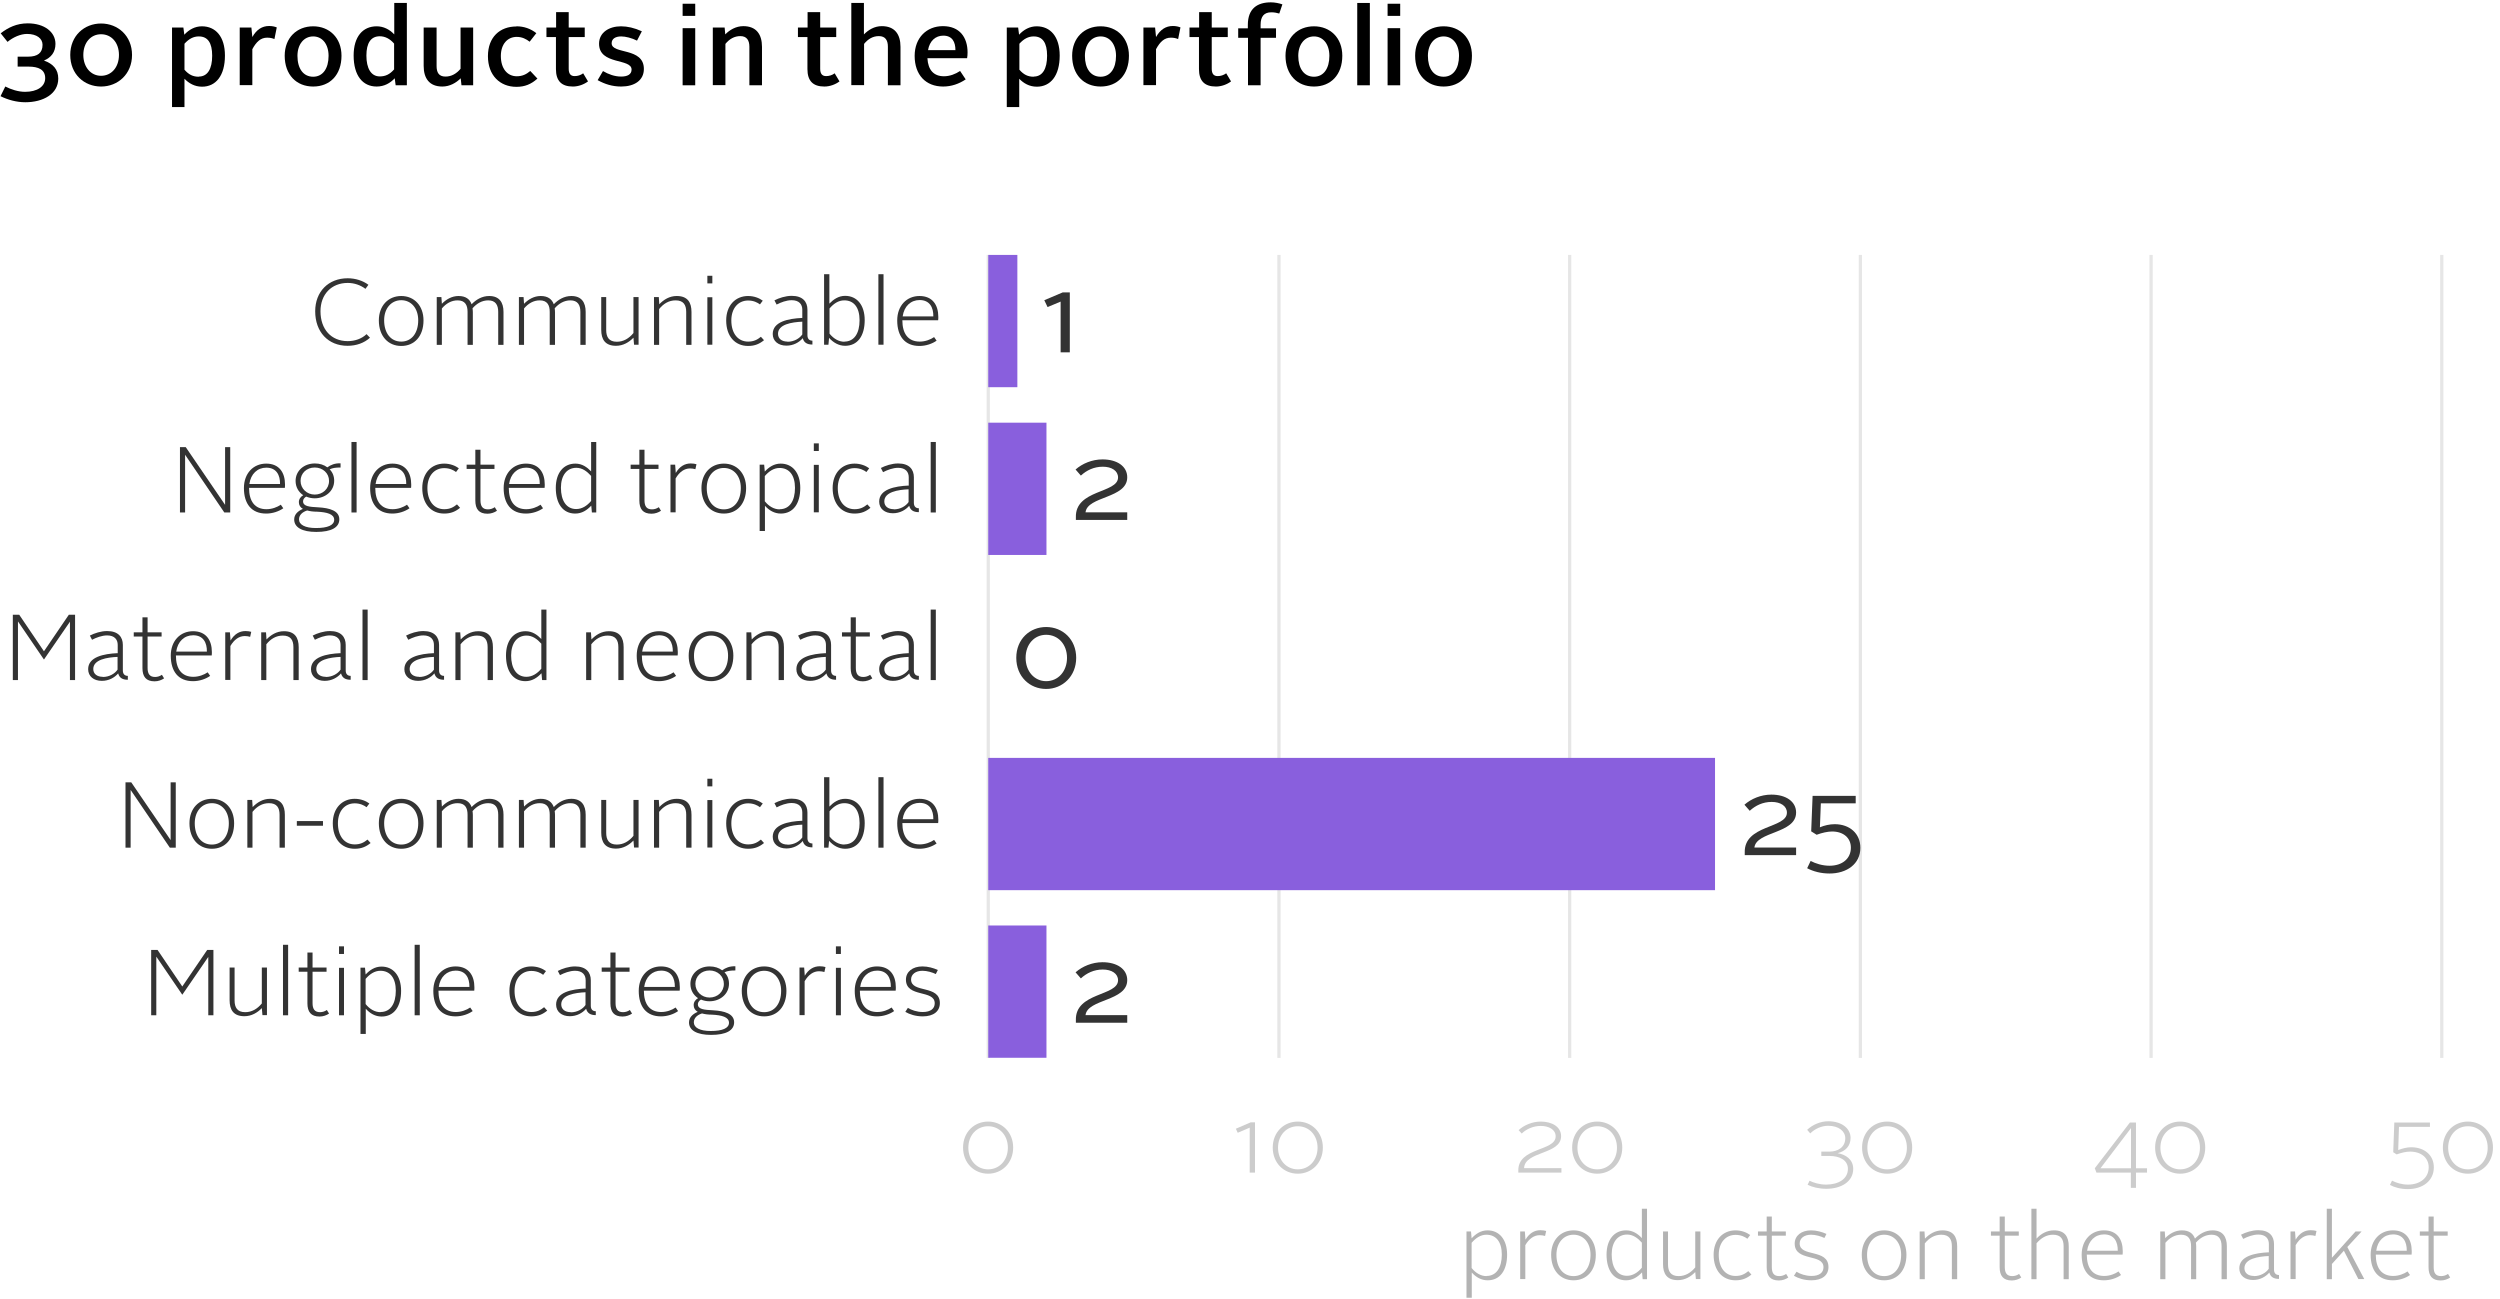<?xml version="1.0" encoding="UTF-8"?><svg xmlns="http://www.w3.org/2000/svg" xmlns:xlink="http://www.w3.org/1999/xlink" width="331px" height="172px" viewBox="0 0 331 172" version="1.1"><title>ATMI24_RC_products_disease-NVR</title><defs><rect id="path-1" x="0" y="0" width="3.853" height="17.514"/><rect id="path-3" x="0" y="0" width="7.706" height="17.514"/><rect id="path-5" x="0" y="0" width="96.223" height="17.514"/><rect id="path-7" x="0" y="0" width="7.706" height="17.514"/></defs><g id="Page-1" stroke="none" stroke-width="1" fill="none" fill-rule="evenodd"><g id="ATMI24_RC_products_disease-NVR" transform="translate(0.07, 0.31)"><g id="Group" transform="translate(1.628, 33.441)"><line x1="129.148" y1="0" x2="129.148" y2="106.319" id="Path" stroke="#E6E6E6" stroke-width="0.43"/><g transform="translate(166.607, 0)" id="Path" stroke="#E6E6E6" stroke-width="0.43"><line x1="1.03" y1="0" x2="1.03" y2="106.319"/><line x1="39.519" y1="0" x2="39.519" y2="106.319"/><line x1="78.008" y1="0" x2="78.008" y2="106.319"/><line x1="116.497" y1="0" x2="116.497" y2="106.319"/><line x1="154.986" y1="0" x2="154.986" y2="106.319"/></g><g transform="translate(129.148, 0)"><g transform="translate(0, 0)"><polygon id="Path" fill="#895FDD" fill-rule="nonzero" points="0 0 3.853 0 3.853 17.514 0 17.514"/><g id="Clipped"><mask id="mask-2" fill="white"></mask><g id="Rectangle"/><polygon id="Path" mask="url(#mask-2)" points="0 0 3.853 0 3.853 17.514 0 17.514"/></g></g><g transform="translate(0, 22.212)"><polygon id="Path" fill="#895FDD" fill-rule="nonzero" points="0 0 7.706 0 7.706 17.514 0 17.514"/><g id="Clipped"><mask id="mask-4" fill="white"></mask><g id="Rectangle"/><polygon id="Path" mask="url(#mask-4)" points="0 0 7.706 0 7.706 17.514 0 17.514"/></g></g><g transform="translate(0, 66.593)"><polygon id="Path" fill="#895FDD" fill-rule="nonzero" points="0 0 96.223 0 96.223 17.514 0 17.514"/><g id="Clipped"><mask id="mask-6" fill="white"></mask><g id="Rectangle"/><polygon id="Path" mask="url(#mask-6)" points="0 0 96.223 0 96.223 17.514 0 17.514"/></g></g><g transform="translate(0, 88.784)"><polygon id="Path" fill="#895FDD" fill-rule="nonzero" points="0 0 7.706 0 7.706 17.514 0 17.514"/><g id="Clipped"><mask id="mask-8" fill="white"></mask><g id="Rectangle"/><polygon id="Path" mask="url(#mask-8)" points="0 0 7.706 0 7.706 17.514 0 17.514"/></g></g></g><g transform="translate(125.81, 105.865)"><line x1="3.338" y1="1.03" x2="195.804" y2="1.03" id="Path" stroke-opacity="0" stroke="#CCCCCC" stroke-width="0.6"/><g id="gtext" transform="translate(0, 8.88)" fill="#CCCCCC" fill-rule="nonzero"><path d="M3.317,0 C5.151,0 6.635,1.401 6.635,3.441 C6.635,5.481 5.151,6.902 3.317,6.902 C1.484,6.902 0,5.501 0,3.441 C0,1.38 1.504,0 3.317,0 Z M3.317,6.326 C4.821,6.326 5.934,5.11 5.934,3.462 C5.934,1.813 4.821,0.618 3.317,0.618 C1.813,0.618 0.701,1.813 0.701,3.462 C0.701,5.11 1.813,6.326 3.317,6.326 Z" id="Shape"/></g><g id="gtext-2" transform="translate(36.12, 8.88)" fill="#CCCCCC" fill-rule="nonzero"><g id="Group"><polygon id="Path" points="1.834 6.758 1.834 0.804 0.247 1.484 0 0.948 1.957 0.103 2.534 0.103 2.534 6.758"/><path d="M8.201,0 C10.034,0 11.518,1.401 11.518,3.441 C11.518,5.481 10.034,6.902 8.201,6.902 C6.367,6.902 4.883,5.501 4.883,3.441 C4.883,1.38 6.387,0 8.201,0 Z M8.201,6.326 C9.705,6.326 10.817,5.11 10.817,3.462 C10.817,1.813 9.705,0.618 8.201,0.618 C6.696,0.618 5.584,1.813 5.584,3.462 C5.584,5.11 6.696,6.326 8.201,6.326 Z" id="Shape"/></g></g><g id="gtext-3" transform="translate(73.516, 8.88)" fill="#CCCCCC" fill-rule="nonzero"><g id="Group"><path d="M0,6.758 L0,6.49 C-0.041,3.379 4.945,3.956 4.945,1.957 C4.945,1.051 4.039,0.577 2.967,0.577 C1.999,0.577 1.051,0.989 0.454,1.587 L0.041,1.133 C0.742,0.474 1.875,0 2.967,0 C4.471,0 5.666,0.701 5.666,1.937 C5.666,4.389 0.866,3.894 0.763,6.161 L5.708,6.161 L5.708,6.758 L0.041,6.758 L0,6.758 Z" id="Path"/><path d="M10.447,0 C12.28,0 13.764,1.401 13.764,3.441 C13.764,5.481 12.28,6.902 10.447,6.902 C8.613,6.902 7.129,5.501 7.129,3.441 C7.129,1.38 8.633,0 10.447,0 Z M10.447,6.326 C11.951,6.326 13.063,5.11 13.063,3.462 C13.063,1.813 11.951,0.618 10.447,0.618 C8.943,0.618 7.83,1.813 7.83,3.462 C7.83,5.11 8.943,6.326 10.447,6.326 Z" id="Shape"/></g></g><g id="gtext-4" transform="translate(111.758, 8.839)" fill="#CCCCCC" fill-rule="nonzero"><g id="Group"><path d="M0.309,7.871 C0.845,8.139 1.648,8.386 2.514,8.386 C4.162,8.386 5.398,7.624 5.398,6.305 C5.398,5.089 4.203,4.595 2.988,4.595 L1.875,4.595 L1.875,4.018 L2.967,4.018 C4.059,4.018 5.048,3.441 5.048,2.246 C5.048,1.319 4.183,0.598 2.782,0.598 C1.896,0.598 1.01,1.01 0.412,1.607 L0,1.133 C0.701,0.474 1.731,0 2.802,0 C4.574,0 5.749,0.948 5.749,2.205 C5.749,3.297 5.048,3.977 4.038,4.224 C5.13,4.409 6.099,5.069 6.099,6.305 C6.099,7.995 4.512,8.942 2.534,8.942 C1.566,8.942 0.659,8.716 0.062,8.407 L0.33,7.85 L0.309,7.871 Z" id="Path"/><path d="M10.591,0.041 C12.424,0.041 13.908,1.442 13.908,3.482 C13.908,5.522 12.424,6.944 10.591,6.944 C8.757,6.944 7.273,5.543 7.273,3.482 C7.273,1.422 8.777,0.041 10.591,0.041 Z M10.591,6.367 C12.095,6.367 13.207,5.151 13.207,3.503 C13.207,1.854 12.095,0.659 10.591,0.659 C9.087,0.659 7.974,1.854 7.974,3.503 C7.974,5.151 9.087,6.367 10.591,6.367 Z" id="Shape"/></g></g><g id="gtext-5" transform="translate(149.835, 8.88)" fill="#CCCCCC" fill-rule="nonzero"><g id="Group"><path d="M0.021,6.161 L4.657,0.124 L5.46,0.124 L5.46,6.181 L6.923,6.181 L6.923,6.758 L5.46,6.758 L5.46,8.777 L4.78,8.777 L4.78,6.758 L0.227,6.758 L0,6.161 L0.021,6.161 Z M4.801,6.181 L4.801,0.865 L0.762,6.181 L4.801,6.181 Z" id="Shape"/><path d="M11.312,0 C13.146,0 14.629,1.401 14.629,3.441 C14.629,5.481 13.146,6.902 11.312,6.902 C9.478,6.902 7.995,5.501 7.995,3.441 C7.995,1.38 9.499,0 11.312,0 Z M11.312,6.326 C12.816,6.326 13.929,5.11 13.929,3.462 C13.929,1.813 12.816,0.618 11.312,0.618 C9.808,0.618 8.695,1.813 8.695,3.462 C8.695,5.11 9.808,6.326 11.312,6.326 Z" id="Shape"/></g></g><g id="gtext-6" transform="translate(188.922, 8.88)" fill="#CCCCCC" fill-rule="nonzero"><g id="Group"><path d="M0.288,7.83 C0.824,8.098 1.545,8.345 2.39,8.345 C3.977,8.345 5.13,7.459 5.13,6.058 C5.13,4.821 4.162,3.977 2.658,3.977 C2.143,3.977 1.525,4.121 0.886,4.348 L0.433,4.059 L0.577,0.124 L5.295,0.124 L5.295,0.701 L1.195,0.701 L1.092,3.771 C1.628,3.565 2.246,3.4 2.802,3.4 C4.574,3.4 5.81,4.451 5.81,6.058 C5.81,7.871 4.306,8.942 2.37,8.942 C1.401,8.942 0.598,8.716 0,8.386 L0.268,7.83 L0.288,7.83 Z" id="Path"/><path d="M10.323,0 C12.157,0 13.64,1.401 13.64,3.441 C13.64,5.481 12.157,6.902 10.323,6.902 C8.489,6.902 7.005,5.501 7.005,3.441 C7.005,1.38 8.51,0 10.323,0 Z M10.323,6.326 C11.827,6.326 12.94,5.11 12.94,3.462 C12.94,1.813 11.827,0.618 10.323,0.618 C8.819,0.618 7.706,1.813 7.706,3.462 C7.706,5.11 8.819,6.326 10.323,6.326 Z" id="Shape"/></g></g></g><line x1="129.148" y1="0" x2="129.148" y2="106.298" id="Path" stroke-opacity="0" stroke="#CCCCCC" stroke-width="0.5"/><g transform="translate(0, 2.555)" fill="#333333" fill-rule="nonzero"><g id="Group" transform="translate(40.034, 0)"><path d="M4.286,0.536 C5.316,0.536 6.305,0.845 7.047,1.401 L6.655,1.937 C5.996,1.442 5.172,1.154 4.306,1.154 C2.163,1.154 0.701,2.658 0.701,4.904 C0.701,7.294 2.122,8.86 4.306,8.86 C5.275,8.86 6.181,8.53 6.799,7.933 L7.253,8.407 C6.49,9.107 5.44,9.478 4.286,9.478 C1.71,9.478 0,7.644 0,4.904 C0,2.308 1.751,0.536 4.306,0.536 L4.286,0.536 Z" id="Path"/><path d="M11.394,2.885 C13.104,2.885 14.341,4.162 14.341,6.12 C14.341,8.201 13.146,9.499 11.394,9.499 C9.643,9.499 8.427,8.18 8.427,6.12 C8.427,4.162 9.684,2.885 11.394,2.885 Z M11.394,8.922 C12.754,8.922 13.64,7.809 13.64,6.099 C13.64,4.492 12.692,3.441 11.394,3.441 C10.096,3.441 9.128,4.492 9.128,6.099 C9.128,7.809 10.014,8.922 11.394,8.922 Z" id="Shape"/><path d="M16.092,3.029 L16.71,3.029 L16.772,3.915 C17.328,3.338 18.091,2.885 18.977,2.885 C19.924,2.885 20.46,3.297 20.707,3.977 C21.305,3.359 22.088,2.885 23.036,2.885 C24.375,2.885 24.931,3.729 24.931,4.986 L24.931,9.354 L24.231,9.354 L24.231,4.986 C24.231,4.08 23.88,3.462 22.912,3.462 C22.088,3.462 21.387,3.874 20.831,4.512 C20.852,4.677 20.872,4.842 20.872,5.027 L20.872,9.354 L20.172,9.354 L20.172,4.986 C20.172,4.08 19.842,3.462 18.853,3.462 C18.029,3.462 17.328,3.874 16.772,4.533 L16.772,9.354 L16.092,9.354 L16.092,3.049 L16.092,3.029 Z" id="Path"/><path d="M26.971,3.029 L27.589,3.029 L27.651,3.915 C28.207,3.338 28.97,2.885 29.856,2.885 C30.804,2.885 31.339,3.297 31.587,3.977 C32.184,3.359 32.967,2.885 33.915,2.885 C35.254,2.885 35.81,3.729 35.81,4.986 L35.81,9.354 L35.11,9.354 L35.11,4.986 C35.11,4.08 34.76,3.462 33.791,3.462 C32.967,3.462 32.266,3.874 31.71,4.512 C31.731,4.677 31.751,4.842 31.751,5.027 L31.751,9.354 L31.051,9.354 L31.051,4.986 C31.051,4.08 30.721,3.462 29.732,3.462 C28.908,3.462 28.207,3.874 27.651,4.533 L27.651,9.354 L26.971,9.354 L26.971,3.049 L26.971,3.029 Z" id="Path"/><path d="M37.85,3.029 L38.53,3.029 L38.53,7.397 C38.53,8.304 38.88,8.942 39.931,8.942 C40.817,8.942 41.538,8.51 42.136,7.788 L42.136,3.029 L42.816,3.029 L42.816,9.334 L42.218,9.334 L42.136,8.407 C41.559,9.004 40.776,9.478 39.828,9.478 C38.386,9.478 37.871,8.633 37.871,7.356 L37.871,3.008 L37.85,3.029 Z" id="Path"/><path d="M44.876,3.029 L45.495,3.029 L45.556,3.977 C46.133,3.379 46.896,2.885 47.864,2.885 C49.306,2.885 49.821,3.729 49.821,5.007 L49.821,9.354 L49.121,9.354 L49.121,4.986 C49.121,4.08 48.771,3.462 47.72,3.462 C46.834,3.462 46.113,3.894 45.536,4.615 L45.536,9.354 L44.856,9.354 L44.856,3.049 L44.876,3.029 Z" id="Path"/><path d="M51.923,0.206 L52.583,0.206 L52.583,1.216 L51.923,1.216 L51.923,0.206 Z M51.923,3.049 L52.583,3.049 L52.583,9.334 L51.923,9.334 L51.923,3.049 Z" id="Shape"/><path d="M57.301,2.885 C58.146,2.885 58.805,3.173 59.258,3.503 L58.887,3.997 C58.558,3.75 58.043,3.482 57.321,3.482 C56.023,3.482 55.096,4.492 55.096,6.12 C55.096,7.85 55.982,8.922 57.321,8.922 C58.084,8.922 58.558,8.654 59.011,8.283 L59.423,8.736 C58.846,9.21 58.228,9.499 57.321,9.499 C55.591,9.499 54.416,8.221 54.416,6.12 C54.416,4.141 55.632,2.885 57.321,2.885 L57.301,2.885 Z" id="Path"/><path d="M64.492,5.831 L64.492,4.698 C64.492,3.997 64.08,3.441 63.091,3.441 C62.39,3.441 61.648,3.729 61.092,4.018 L60.804,3.462 C61.401,3.152 62.266,2.864 63.091,2.864 C64.554,2.864 65.172,3.647 65.172,4.698 L65.172,8.077 C65.172,8.551 65.419,8.798 65.831,8.798 L65.831,9.313 C65.089,9.313 64.698,9.025 64.554,8.468 C64.08,9.025 63.317,9.457 62.39,9.457 C61.319,9.457 60.577,8.86 60.577,7.912 C60.577,6.284 62.637,5.872 64.471,5.79 L64.492,5.831 Z M62.534,8.942 C63.42,8.942 64.141,8.489 64.492,7.974 L64.492,6.284 C63.091,6.346 61.277,6.635 61.277,7.891 C61.277,8.53 61.772,8.922 62.534,8.922 L62.534,8.942 Z" id="Shape"/><path d="M67.397,0 L68.077,0 L68.077,3.894 C68.613,3.338 69.293,2.864 70.158,2.864 C71.724,2.864 72.754,4.08 72.754,6.078 C72.754,8.18 71.806,9.478 70.158,9.478 C69.313,9.478 68.592,9.045 68.036,8.427 L67.953,9.334 L67.376,9.334 L67.376,0 L67.397,0 Z M70.055,8.922 C71.374,8.922 72.074,7.809 72.074,6.099 C72.074,4.389 71.312,3.462 70.055,3.462 C69.251,3.462 68.633,3.915 68.098,4.533 L68.098,7.871 C68.633,8.53 69.313,8.942 70.076,8.942 L70.055,8.922 Z" id="Shape"/><polygon id="Path" points="74.567 0 75.247 0 75.247 9.334 74.567 9.334"/><path d="M80.007,2.885 C81.738,2.885 82.5,4.08 82.5,5.646 C82.5,5.79 82.5,5.975 82.479,6.099 L77.74,6.099 C77.74,7.871 78.503,8.922 80.048,8.922 C80.769,8.922 81.47,8.654 81.944,8.324 L82.273,8.798 C81.696,9.21 80.852,9.499 80.007,9.499 C78.07,9.499 77.06,8.221 77.06,6.12 C77.06,4.162 78.317,2.885 80.007,2.885 Z M77.782,5.584 L81.841,5.584 C81.861,4.409 81.367,3.42 80.027,3.42 C78.853,3.42 77.967,4.245 77.782,5.584 Z" id="Shape"/></g><g id="Group" transform="translate(22.129, 22.212)"><polygon id="Path" points="0 0.68 0.762 0.68 5.975 8.324 5.975 0.68 6.655 0.68 6.655 9.334 5.872 9.334 0.68 1.69 0.68 9.334 7.32015181e-15 9.334 7.32015181e-15 0.68"/><path d="M11.415,2.864 C13.146,2.864 13.908,4.059 13.908,5.625 C13.908,5.769 13.908,5.955 13.887,6.078 L9.148,6.078 C9.148,7.85 9.911,8.901 11.456,8.901 C12.177,8.901 12.878,8.633 13.352,8.304 L13.681,8.777 C13.104,9.19 12.26,9.478 11.415,9.478 C9.478,9.478 8.468,8.201 8.468,6.099 C8.468,4.141 9.725,2.864 11.415,2.864 Z M9.19,5.563 L13.249,5.563 C13.269,4.389 12.775,3.4 11.435,3.4 C10.261,3.4 9.375,4.224 9.19,5.563 Z" id="Shape"/><path d="M16.277,8.86 C15.927,8.654 15.742,8.365 15.742,7.953 C15.742,7.562 15.989,7.232 16.319,7.047 C15.701,6.635 15.309,5.975 15.309,5.151 C15.309,3.812 16.422,2.843 17.864,2.843 C18.503,2.843 19.08,3.029 19.512,3.359 C19.966,3.029 20.501,2.802 21.264,2.823 L21.264,3.379 C20.604,3.379 20.192,3.441 19.821,3.626 C20.213,4.018 20.419,4.533 20.419,5.13 C20.419,6.511 19.224,7.459 17.843,7.459 C17.431,7.459 17.06,7.376 16.71,7.232 C16.463,7.376 16.298,7.603 16.298,7.85 C16.298,8.53 17.143,8.592 18.317,8.654 C19.821,8.736 21.099,9.107 21.099,10.24 C21.099,11.312 20.048,11.909 18.049,11.909 C16.174,11.909 15.124,11.312 15.124,10.261 C15.124,9.602 15.598,9.148 16.277,8.86 L16.277,8.86 Z M16.854,9.066 C16.236,9.251 15.762,9.663 15.762,10.24 C15.762,10.962 16.566,11.394 18.008,11.394 C19.554,11.394 20.419,11.023 20.419,10.302 C20.419,9.54 19.451,9.293 18.152,9.231 C17.637,9.231 17.205,9.169 16.834,9.066 L16.854,9.066 Z M19.739,5.151 C19.739,4.141 18.915,3.379 17.843,3.379 C16.772,3.379 15.968,4.141 15.968,5.151 C15.968,6.161 16.793,6.964 17.843,6.964 C18.894,6.964 19.739,6.202 19.739,5.151 Z" id="Shape"/><polygon id="Path" points="22.706 1.46403036e-14 23.386 1.46403036e-14 23.386 9.334 22.706 9.334"/><path d="M28.125,2.864 C29.856,2.864 30.618,4.059 30.618,5.625 C30.618,5.769 30.618,5.955 30.598,6.078 L25.859,6.078 C25.859,7.85 26.621,8.901 28.166,8.901 C28.887,8.901 29.588,8.633 30.062,8.304 L30.391,8.777 C29.815,9.19 28.97,9.478 28.125,9.478 C26.188,9.478 25.179,8.201 25.179,6.099 C25.179,4.141 26.435,2.864 28.125,2.864 Z M25.9,5.563 L29.959,5.563 C29.979,4.389 29.485,3.4 28.146,3.4 C26.971,3.4 26.085,4.224 25.9,5.563 L25.9,5.563 Z" id="Shape"/><path d="M34.966,2.864 C35.81,2.864 36.47,3.152 36.923,3.482 L36.552,3.977 C36.223,3.729 35.707,3.462 34.986,3.462 C33.688,3.462 32.761,4.471 32.761,6.099 C32.761,7.83 33.647,8.901 34.986,8.901 C35.749,8.901 36.223,8.633 36.676,8.262 L37.088,8.716 C36.511,9.19 35.893,9.478 34.986,9.478 C33.255,9.478 32.081,8.201 32.081,6.099 C32.081,4.121 33.297,2.864 34.986,2.864 L34.966,2.864 Z" id="Path"/><path d="M39.107,3.565 L37.953,3.565 L37.953,3.008 L39.107,3.008 L39.107,1.03 L39.787,1.03 L39.787,3.008 L41.641,3.008 L41.641,3.565 L39.787,3.565 L39.787,7.727 C39.787,8.489 40.055,8.922 40.776,8.922 C41.106,8.922 41.415,8.819 41.683,8.633 L41.971,9.107 C41.641,9.334 41.188,9.499 40.714,9.499 C39.581,9.499 39.107,8.88 39.107,7.747 L39.107,3.585 L39.107,3.565 Z" id="Path"/><path d="M45.804,2.864 C47.534,2.864 48.297,4.059 48.297,5.625 C48.297,5.769 48.297,5.955 48.276,6.078 L43.537,6.078 C43.537,7.85 44.299,8.901 45.845,8.901 C46.566,8.901 47.266,8.633 47.74,8.304 L48.07,8.777 C47.493,9.19 46.648,9.478 45.804,9.478 C43.867,9.478 42.857,8.201 42.857,6.099 C42.857,4.141 44.114,2.864 45.804,2.864 Z M43.578,5.563 L47.637,5.563 C47.658,4.389 47.163,3.4 45.824,3.4 C44.65,3.4 43.764,4.224 43.578,5.563 L43.578,5.563 Z" id="Shape"/><path d="M49.76,6.078 C49.76,4.08 50.79,2.864 52.356,2.864 C53.242,2.864 53.901,3.338 54.437,3.894 L54.437,0 L55.117,0 L55.117,9.334 L54.54,9.334 L54.457,8.427 C53.88,9.045 53.201,9.478 52.335,9.478 C50.707,9.478 49.76,8.18 49.76,6.078 L49.76,6.078 Z M54.437,7.83 L54.437,4.492 C53.88,3.874 53.262,3.42 52.479,3.42 C51.223,3.42 50.44,4.43 50.44,6.058 C50.44,7.768 51.161,8.88 52.459,8.88 C53.221,8.88 53.88,8.468 54.437,7.809 L54.437,7.83 Z" id="Shape"/><path d="M60.824,3.565 L59.67,3.565 L59.67,3.008 L60.824,3.008 L60.824,1.03 L61.504,1.03 L61.504,3.008 L63.359,3.008 L63.359,3.565 L61.504,3.565 L61.504,7.727 C61.504,8.489 61.772,8.922 62.493,8.922 C62.823,8.922 63.132,8.819 63.4,8.633 L63.688,9.107 C63.359,9.334 62.905,9.499 62.431,9.499 C61.298,9.499 60.824,8.88 60.824,7.747 L60.824,3.585 L60.824,3.565 Z" id="Path"/><path d="M64.966,3.008 L65.563,3.008 L65.646,4.1 C66.14,3.255 66.82,2.843 67.624,2.843 C67.912,2.843 68.201,2.885 68.386,2.946 L68.242,3.606 C68.036,3.544 67.788,3.503 67.541,3.503 C66.779,3.503 66.14,3.956 65.625,4.821 L65.625,9.313 L64.945,9.313 L64.945,3.008 L64.966,3.008 Z" id="Path"/><path d="M72.012,2.864 C73.723,2.864 74.959,4.141 74.959,6.099 C74.959,8.18 73.764,9.478 72.012,9.478 C70.261,9.478 69.045,8.159 69.045,6.099 C69.045,4.141 70.302,2.864 72.012,2.864 Z M72.012,8.922 C73.372,8.922 74.258,7.809 74.258,6.099 C74.258,4.492 73.31,3.441 72.012,3.441 C70.714,3.441 69.746,4.492 69.746,6.099 C69.746,7.809 70.632,8.922 72.012,8.922 Z" id="Shape"/><path d="M77.431,11.786 L76.751,11.786 L76.751,3.008 L77.349,3.008 L77.431,3.915 C77.967,3.338 78.647,2.864 79.533,2.864 C81.099,2.864 82.129,4.08 82.129,6.078 C82.129,8.18 81.181,9.478 79.554,9.478 C78.709,9.478 78.008,9.066 77.452,8.448 L77.452,11.806 L77.431,11.786 Z M79.409,8.901 C80.728,8.901 81.429,7.788 81.429,6.078 C81.429,4.368 80.646,3.441 79.389,3.441 C78.606,3.441 77.967,3.894 77.431,4.512 L77.431,7.85 C77.967,8.51 78.647,8.922 79.409,8.922 L79.409,8.901 Z" id="Shape"/><path d="M83.922,0.185 L84.582,0.185 L84.582,1.195 L83.922,1.195 L83.922,0.185 Z M83.922,3.029 L84.582,3.029 L84.582,9.313 L83.922,9.313 L83.922,3.029 Z" id="Shape"/><path d="M89.299,2.864 C90.144,2.864 90.804,3.152 91.257,3.482 L90.886,3.977 C90.556,3.729 90.041,3.462 89.32,3.462 C88.022,3.462 87.095,4.471 87.095,6.099 C87.095,7.83 87.981,8.901 89.32,8.901 C90.082,8.901 90.556,8.633 91.01,8.262 L91.422,8.716 C90.845,9.19 90.227,9.478 89.32,9.478 C87.589,9.478 86.415,8.201 86.415,6.099 C86.415,4.121 87.63,2.864 89.32,2.864 L89.299,2.864 Z" id="Path"/><path d="M96.49,5.81 L96.49,4.677 C96.49,3.977 96.078,3.42 95.089,3.42 C94.389,3.42 93.647,3.709 93.091,3.997 L92.802,3.441 C93.4,3.132 94.265,2.843 95.089,2.843 C96.552,2.843 97.17,3.626 97.17,4.677 L97.17,8.056 C97.17,8.53 97.418,8.777 97.83,8.777 L97.83,9.293 C97.088,9.293 96.696,9.004 96.552,8.448 C96.078,9.004 95.316,9.437 94.389,9.437 C93.317,9.437 92.576,8.839 92.576,7.891 C92.576,6.264 94.636,5.852 96.47,5.769 L96.49,5.81 Z M94.512,8.922 C95.398,8.922 96.12,8.468 96.47,7.953 L96.47,6.264 C95.069,6.326 93.255,6.614 93.255,7.871 C93.255,8.51 93.75,8.901 94.512,8.901 L94.512,8.922 Z" id="Shape"/><polygon id="Path" points="99.396 1.46403036e-14 100.076 1.46403036e-14 100.076 9.334 99.396 9.334"/></g><g id="Group" transform="translate(0, 44.403)"><polygon id="Path" points="0.021 0.68 0.845 0.68 4.121 5.522 7.418 0.68 8.242 0.68 8.242 9.334 7.562 9.334 7.562 1.607 4.121 6.614 0.68 1.566 0.68 9.334 3.66007591e-15 9.334 3.66007591e-15 0.68"/><path d="M13.887,5.81 L13.887,4.677 C13.887,3.977 13.475,3.42 12.486,3.42 C11.786,3.42 11.044,3.709 10.488,3.997 L10.199,3.441 C10.797,3.132 11.662,2.843 12.486,2.843 C13.949,2.843 14.567,3.626 14.567,4.677 L14.567,8.056 C14.567,8.53 14.815,8.777 15.227,8.777 L15.227,9.293 C14.485,9.293 14.093,9.004 13.949,8.448 C13.475,9.004 12.713,9.437 11.786,9.437 C10.714,9.437 9.973,8.839 9.973,7.891 C9.973,6.264 12.033,5.852 13.867,5.769 L13.887,5.81 Z M11.909,8.922 C12.795,8.922 13.516,8.468 13.867,7.953 L13.867,6.264 C12.466,6.326 10.652,6.614 10.652,7.871 C10.652,8.51 11.147,8.901 11.909,8.901 L11.909,8.922 Z" id="Shape"/><path d="M17.163,3.565 L16.01,3.565 L16.01,3.008 L17.163,3.008 L17.163,1.03 L17.843,1.03 L17.843,3.008 L19.698,3.008 L19.698,3.565 L17.843,3.565 L17.843,7.727 C17.843,8.489 18.111,8.922 18.832,8.922 C19.162,8.922 19.471,8.819 19.739,8.633 L20.027,9.107 C19.698,9.334 19.245,9.499 18.771,9.499 C17.637,9.499 17.163,8.88 17.163,7.747 L17.163,3.585 L17.163,3.565 Z" id="Path"/><path d="M23.86,2.864 C25.591,2.864 26.353,4.059 26.353,5.625 C26.353,5.769 26.353,5.955 26.332,6.078 L21.593,6.078 C21.593,7.85 22.356,8.901 23.901,8.901 C24.622,8.901 25.323,8.633 25.797,8.304 L26.126,8.777 C25.549,9.19 24.705,9.478 23.86,9.478 C21.923,9.478 20.913,8.201 20.913,6.099 C20.913,4.141 22.17,2.864 23.86,2.864 Z M21.635,5.563 L25.694,5.563 C25.714,4.389 25.22,3.4 23.88,3.4 C22.706,3.4 21.82,4.224 21.635,5.563 Z" id="Shape"/><path d="M28.146,3.008 L28.743,3.008 L28.826,4.1 C29.32,3.255 30,2.843 30.804,2.843 C31.092,2.843 31.38,2.885 31.566,2.946 L31.422,3.606 C31.216,3.544 30.968,3.503 30.721,3.503 C29.959,3.503 29.32,3.956 28.805,4.821 L28.805,9.313 L28.125,9.313 L28.125,3.008 L28.146,3.008 Z" id="Path"/><path d="M32.905,3.008 L33.523,3.008 L33.585,3.956 C34.162,3.359 34.924,2.864 35.893,2.864 C37.335,2.864 37.85,3.709 37.85,4.986 L37.85,9.334 L37.15,9.334 L37.15,4.966 C37.15,4.059 36.799,3.441 35.749,3.441 C34.863,3.441 34.141,3.874 33.565,4.595 L33.565,9.334 L32.885,9.334 L32.885,3.029 L32.905,3.008 Z" id="Path"/><path d="M43.393,5.81 L43.393,4.677 C43.393,3.977 42.981,3.42 41.992,3.42 C41.291,3.42 40.549,3.709 39.993,3.997 L39.705,3.441 C40.302,3.132 41.168,2.843 41.992,2.843 C43.455,2.843 44.073,3.626 44.073,4.677 L44.073,8.056 C44.073,8.53 44.32,8.777 44.732,8.777 L44.732,9.293 C43.99,9.293 43.599,9.004 43.455,8.448 C42.981,9.004 42.218,9.437 41.291,9.437 C40.22,9.437 39.478,8.839 39.478,7.891 C39.478,6.264 41.538,5.852 43.372,5.769 L43.393,5.81 Z M41.435,8.922 C42.321,8.922 43.043,8.468 43.393,7.953 L43.393,6.264 C41.992,6.326 40.179,6.614 40.179,7.871 C40.179,8.51 40.673,8.901 41.435,8.901 L41.435,8.922 Z" id="Shape"/><polygon id="Path" points="46.298 0 46.978 0 46.978 9.334 46.298 9.334"/><path d="M55.755,5.81 L55.755,4.677 C55.755,3.977 55.343,3.42 54.354,3.42 C53.654,3.42 52.912,3.709 52.356,3.997 L52.067,3.441 C52.665,3.132 53.53,2.843 54.354,2.843 C55.817,2.843 56.435,3.626 56.435,4.677 L56.435,8.056 C56.435,8.53 56.683,8.777 57.095,8.777 L57.095,9.293 C56.353,9.293 55.962,9.004 55.817,8.448 C55.343,9.004 54.581,9.437 53.654,9.437 C52.582,9.437 51.841,8.839 51.841,7.891 C51.841,6.264 53.901,5.852 55.735,5.769 L55.755,5.81 Z M53.798,8.922 C54.684,8.922 55.405,8.468 55.755,7.953 L55.755,6.264 C54.354,6.326 52.541,6.614 52.541,7.871 C52.541,8.51 53.036,8.901 53.798,8.901 L53.798,8.922 Z" id="Shape"/><path d="M58.62,3.008 L59.238,3.008 L59.299,3.956 C59.876,3.359 60.639,2.864 61.607,2.864 C63.049,2.864 63.565,3.709 63.565,4.986 L63.565,9.334 L62.864,9.334 L62.864,4.966 C62.864,4.059 62.514,3.441 61.463,3.441 C60.577,3.441 59.856,3.874 59.279,4.595 L59.279,9.334 L58.599,9.334 L58.599,3.029 L58.62,3.008 Z" id="Path"/><path d="M65.295,6.078 C65.295,4.08 66.326,2.864 67.891,2.864 C68.777,2.864 69.437,3.338 69.973,3.894 L69.973,0 L70.652,0 L70.652,9.334 L70.076,9.334 L69.993,8.427 C69.416,9.045 68.736,9.478 67.871,9.478 C66.243,9.478 65.295,8.18 65.295,6.078 L65.295,6.078 Z M69.973,7.85 L69.973,4.512 C69.416,3.894 68.798,3.441 68.015,3.441 C66.758,3.441 65.975,4.451 65.975,6.078 C65.975,7.788 66.696,8.901 67.995,8.901 C68.757,8.901 69.416,8.489 69.973,7.83 L69.973,7.85 Z" id="Shape"/><path d="M75.927,3.008 L76.545,3.008 L76.607,3.956 C77.184,3.359 77.946,2.864 78.915,2.864 C80.357,2.864 80.872,3.709 80.872,4.986 L80.872,9.334 L80.172,9.334 L80.172,4.966 C80.172,4.059 79.821,3.441 78.771,3.441 C77.885,3.441 77.163,3.874 76.587,4.595 L76.587,9.334 L75.907,9.334 L75.907,3.029 L75.927,3.008 Z" id="Path"/><path d="M85.549,2.864 C87.28,2.864 88.043,4.059 88.043,5.625 C88.043,5.769 88.043,5.955 88.022,6.078 L83.283,6.078 C83.283,7.85 84.045,8.901 85.591,8.901 C86.312,8.901 87.012,8.633 87.486,8.304 L87.816,8.777 C87.239,9.19 86.394,9.478 85.549,9.478 C83.613,9.478 82.603,8.201 82.603,6.099 C82.603,4.141 83.86,2.864 85.549,2.864 Z M83.324,5.563 L87.383,5.563 C87.404,4.389 86.909,3.4 85.57,3.4 C84.396,3.4 83.51,4.224 83.324,5.563 L83.324,5.563 Z" id="Shape"/><path d="M92.452,2.864 C94.162,2.864 95.398,4.141 95.398,6.099 C95.398,8.18 94.203,9.478 92.452,9.478 C90.701,9.478 89.485,8.159 89.485,6.099 C89.485,4.141 90.742,2.864 92.452,2.864 Z M92.452,8.922 C93.812,8.922 94.698,7.809 94.698,6.099 C94.698,4.492 93.75,3.441 92.452,3.441 C91.154,3.441 90.185,4.492 90.185,6.099 C90.185,7.809 91.071,8.922 92.452,8.922 Z" id="Shape"/><path d="M97.15,3.008 L97.768,3.008 L97.83,3.956 C98.407,3.359 99.169,2.864 100.137,2.864 C101.58,2.864 102.095,3.709 102.095,4.986 L102.095,9.334 L101.394,9.334 L101.394,4.966 C101.394,4.059 101.044,3.441 99.993,3.441 C99.107,3.441 98.386,3.874 97.809,4.595 L97.809,9.334 L97.129,9.334 L97.129,3.029 L97.15,3.008 Z" id="Path"/><path d="M107.658,5.81 L107.658,4.677 C107.658,3.977 107.246,3.42 106.257,3.42 C105.556,3.42 104.815,3.709 104.258,3.997 L103.97,3.441 C104.567,3.132 105.433,2.843 106.257,2.843 C107.72,2.843 108.338,3.626 108.338,4.677 L108.338,8.056 C108.338,8.53 108.585,8.777 108.997,8.777 L108.997,9.293 C108.255,9.293 107.864,9.004 107.72,8.448 C107.246,9.004 106.484,9.437 105.556,9.437 C104.485,9.437 103.743,8.839 103.743,7.891 C103.743,6.264 105.804,5.852 107.637,5.769 L107.658,5.81 Z M105.68,8.922 C106.566,8.922 107.287,8.468 107.637,7.953 L107.637,6.264 C106.236,6.326 104.423,6.614 104.423,7.871 C104.423,8.51 104.918,8.901 105.68,8.901 L105.68,8.922 Z" id="Shape"/><path d="M110.934,3.565 L109.78,3.565 L109.78,3.008 L110.934,3.008 L110.934,1.03 L111.614,1.03 L111.614,3.008 L113.468,3.008 L113.468,3.565 L111.614,3.565 L111.614,7.727 C111.614,8.489 111.882,8.922 112.603,8.922 C112.933,8.922 113.242,8.819 113.51,8.633 L113.798,9.107 C113.468,9.334 113.015,9.499 112.541,9.499 C111.408,9.499 110.934,8.88 110.934,7.747 L110.934,3.585 L110.934,3.565 Z" id="Path"/><path d="M118.62,5.81 L118.62,4.677 C118.62,3.977 118.207,3.42 117.218,3.42 C116.518,3.42 115.776,3.709 115.22,3.997 L114.931,3.441 C115.529,3.132 116.394,2.843 117.218,2.843 C118.681,2.843 119.299,3.626 119.299,4.677 L119.299,8.056 C119.299,8.53 119.547,8.777 119.959,8.777 L119.959,9.293 C119.217,9.293 118.826,9.004 118.681,8.448 C118.207,9.004 117.445,9.437 116.518,9.437 C115.446,9.437 114.705,8.839 114.705,7.891 C114.705,6.264 116.765,5.852 118.599,5.769 L118.62,5.81 Z M116.641,8.922 C117.527,8.922 118.249,8.468 118.599,7.953 L118.599,6.264 C117.198,6.326 115.385,6.614 115.385,7.871 C115.385,8.51 115.879,8.901 116.641,8.901 L116.641,8.922 Z" id="Shape"/><polygon id="Path" points="121.525 0 122.205 0 122.205 9.334 121.525 9.334"/></g><g id="Group" transform="translate(14.918, 66.593)"><polygon id="Path" points="0 0.68 0.762 0.68 5.975 8.324 5.975 0.68 6.655 0.68 6.655 9.334 5.872 9.334 0.68 1.69 0.68 9.334 7.32015181e-15 9.334 7.32015181e-15 0.68"/><path d="M11.435,2.864 C13.146,2.864 14.382,4.141 14.382,6.099 C14.382,8.18 13.187,9.478 11.435,9.478 C9.684,9.478 8.468,8.159 8.468,6.099 C8.468,4.141 9.725,2.864 11.435,2.864 Z M11.435,8.922 C12.795,8.922 13.681,7.809 13.681,6.099 C13.681,4.492 12.734,3.441 11.435,3.441 C10.137,3.441 9.169,4.492 9.169,6.099 C9.169,7.809 10.055,8.922 11.435,8.922 Z" id="Shape"/><path d="M16.154,3.008 L16.772,3.008 L16.834,3.956 C17.411,3.359 18.173,2.864 19.141,2.864 C20.584,2.864 21.099,3.709 21.099,4.986 L21.099,9.334 L20.398,9.334 L20.398,4.966 C20.398,4.059 20.048,3.441 18.997,3.441 C18.111,3.441 17.39,3.874 16.813,4.595 L16.813,9.334 L16.133,9.334 L16.133,3.029 L16.154,3.008 Z" id="Path"/><polygon id="Path" points="22.685 5.81 26.147 5.81 26.147 6.429 22.685 6.429"/><path d="M30.33,2.864 C31.174,2.864 31.834,3.152 32.287,3.482 L31.916,3.977 C31.587,3.729 31.071,3.462 30.35,3.462 C29.052,3.462 28.125,4.471 28.125,6.099 C28.125,7.83 29.011,8.901 30.35,8.901 C31.113,8.901 31.587,8.633 32.04,8.262 L32.452,8.716 C31.875,9.19 31.257,9.478 30.35,9.478 C28.62,9.478 27.445,8.201 27.445,6.099 C27.445,4.121 28.661,2.864 30.35,2.864 L30.33,2.864 Z" id="Path"/><path d="M36.511,2.864 C38.221,2.864 39.457,4.141 39.457,6.099 C39.457,8.18 38.262,9.478 36.511,9.478 C34.76,9.478 33.544,8.159 33.544,6.099 C33.544,4.141 34.801,2.864 36.511,2.864 Z M36.511,8.922 C37.871,8.922 38.757,7.809 38.757,6.099 C38.757,4.492 37.809,3.441 36.511,3.441 C35.213,3.441 34.245,4.492 34.245,6.099 C34.245,7.809 35.13,8.922 36.511,8.922 Z" id="Shape"/><path d="M41.209,3.008 L41.827,3.008 L41.889,3.894 C42.445,3.317 43.207,2.864 44.093,2.864 C45.041,2.864 45.577,3.276 45.824,3.956 C46.422,3.338 47.205,2.864 48.152,2.864 C49.492,2.864 50.048,3.709 50.048,4.966 L50.048,9.334 L49.348,9.334 L49.348,4.966 C49.348,4.059 48.997,3.441 48.029,3.441 C47.205,3.441 46.504,3.853 45.948,4.492 C45.968,4.657 45.989,4.821 45.989,5.007 L45.989,9.334 L45.288,9.334 L45.288,4.966 C45.288,4.059 44.959,3.441 43.97,3.441 C43.146,3.441 42.445,3.853 41.889,4.512 L41.889,9.334 L41.209,9.334 L41.209,3.029 L41.209,3.008 Z" id="Path"/><path d="M52.088,3.008 L52.706,3.008 L52.768,3.894 C53.324,3.317 54.087,2.864 54.973,2.864 C55.92,2.864 56.456,3.276 56.703,3.956 C57.301,3.338 58.084,2.864 59.032,2.864 C60.371,2.864 60.927,3.709 60.927,4.966 L60.927,9.334 L60.227,9.334 L60.227,4.966 C60.227,4.059 59.876,3.441 58.908,3.441 C58.084,3.441 57.383,3.853 56.827,4.492 C56.848,4.657 56.868,4.821 56.868,5.007 L56.868,9.334 L56.168,9.334 L56.168,4.966 C56.168,4.059 55.838,3.441 54.849,3.441 C54.025,3.441 53.324,3.853 52.768,4.512 L52.768,9.334 L52.088,9.334 L52.088,3.029 L52.088,3.008 Z" id="Path"/><path d="M62.967,3.008 L63.647,3.008 L63.647,7.376 C63.647,8.283 63.997,8.922 65.048,8.922 C65.934,8.922 66.655,8.489 67.253,7.768 L67.253,3.008 L67.933,3.008 L67.933,9.313 L67.335,9.313 L67.253,8.386 C66.676,8.984 65.893,9.457 64.945,9.457 C63.503,9.457 62.988,8.613 62.988,7.335 L62.988,2.988 L62.967,3.008 Z" id="Path"/><path d="M69.993,3.008 L70.611,3.008 L70.673,3.956 C71.25,3.359 72.012,2.864 72.981,2.864 C74.423,2.864 74.938,3.709 74.938,4.986 L74.938,9.334 L74.238,9.334 L74.238,4.966 C74.238,4.059 73.887,3.441 72.837,3.441 C71.951,3.441 71.229,3.874 70.652,4.595 L70.652,9.334 L69.973,9.334 L69.973,3.029 L69.993,3.008 Z" id="Path"/><path d="M77.04,0.206 L77.7,0.206 L77.7,1.216 L77.04,1.216 L77.04,0.206 Z M77.04,3.029 L77.7,3.029 L77.7,9.313 L77.04,9.313 L77.04,3.029 L77.04,3.029 Z" id="Shape"/><path d="M82.418,2.864 C83.262,2.864 83.922,3.152 84.375,3.482 L84.004,3.977 C83.674,3.729 83.159,3.462 82.438,3.462 C81.14,3.462 80.213,4.471 80.213,6.099 C80.213,7.83 81.099,8.901 82.438,8.901 C83.201,8.901 83.674,8.633 84.128,8.262 L84.54,8.716 C83.963,9.19 83.345,9.478 82.438,9.478 C80.707,9.478 79.533,8.201 79.533,6.099 C79.533,4.121 80.749,2.864 82.438,2.864 L82.418,2.864 Z" id="Path"/><path d="M89.609,5.81 L89.609,4.677 C89.609,3.977 89.196,3.42 88.207,3.42 C87.507,3.42 86.765,3.709 86.209,3.997 L85.92,3.441 C86.518,3.132 87.383,2.843 88.207,2.843 C89.67,2.843 90.288,3.626 90.288,4.677 L90.288,8.056 C90.288,8.53 90.536,8.777 90.948,8.777 L90.948,9.293 C90.206,9.293 89.815,9.004 89.67,8.448 C89.196,9.004 88.434,9.437 87.507,9.437 C86.435,9.437 85.694,8.839 85.694,7.891 C85.694,6.264 87.754,5.852 89.588,5.769 L89.609,5.81 Z M87.651,8.942 C88.537,8.942 89.258,8.489 89.609,7.974 L89.609,6.284 C88.207,6.346 86.394,6.635 86.394,7.891 C86.394,8.53 86.889,8.922 87.651,8.922 L87.651,8.942 Z" id="Shape"/><path d="M92.514,0 L93.194,0 L93.194,3.894 C93.729,3.338 94.409,2.864 95.275,2.864 C96.841,2.864 97.871,4.08 97.871,6.078 C97.871,8.18 96.923,9.478 95.275,9.478 C94.43,9.478 93.709,9.045 93.152,8.427 L93.07,9.334 L92.493,9.334 L92.493,0 L92.514,0 Z M95.172,8.901 C96.49,8.901 97.191,7.788 97.191,6.078 C97.191,4.368 96.429,3.441 95.172,3.441 C94.368,3.441 93.75,3.894 93.214,4.512 L93.214,7.85 C93.75,8.51 94.43,8.922 95.192,8.922 L95.172,8.901 Z" id="Shape"/><polygon id="Path" points="99.684 1.46403036e-14 100.364 1.46403036e-14 100.364 9.334 99.684 9.334 99.684 0"/><path d="M105.124,2.864 C106.854,2.864 107.617,4.059 107.617,5.625 C107.617,5.769 107.617,5.955 107.596,6.078 L102.857,6.078 C102.857,7.85 103.62,8.901 105.165,8.901 C105.886,8.901 106.587,8.633 107.06,8.304 L107.39,8.777 C106.813,9.19 105.968,9.478 105.124,9.478 C103.187,9.478 102.177,8.201 102.177,6.099 C102.177,4.141 103.434,2.864 105.124,2.864 Z M102.898,5.563 L106.957,5.563 C106.978,4.389 106.484,3.4 105.144,3.4 C103.97,3.4 103.084,4.224 102.898,5.563 Z" id="Shape"/></g><g id="Group" transform="translate(18.317, 88.784)"><polygon id="Path" points="0.021 0.68 0.845 0.68 4.121 5.522 7.418 0.68 8.242 0.68 8.242 9.334 7.562 9.334 7.562 1.607 4.121 6.614 0.68 1.566 0.68 9.334 0 9.334 0 0.68"/><path d="M10.364,3.008 L11.044,3.008 L11.044,7.376 C11.044,8.283 11.394,8.922 12.445,8.922 C13.331,8.922 14.052,8.489 14.65,7.768 L14.65,3.008 L15.33,3.008 L15.33,9.313 L14.732,9.313 L14.65,8.386 C14.073,8.984 13.29,9.457 12.342,9.457 C10.9,9.457 10.385,8.613 10.385,7.335 L10.385,2.988 L10.364,3.008 Z" id="Path"/><polygon id="Path" points="17.452 0 18.132 0 18.132 9.334 17.452 9.334"/><path d="M20.687,3.565 L19.533,3.565 L19.533,3.008 L20.687,3.008 L20.687,1.03 L21.367,1.03 L21.367,3.008 L23.221,3.008 L23.221,3.565 L21.367,3.565 L21.367,7.727 C21.367,8.489 21.635,8.922 22.356,8.922 C22.685,8.922 22.995,8.819 23.262,8.633 L23.551,9.107 C23.221,9.334 22.768,9.499 22.294,9.499 C21.161,9.499 20.687,8.88 20.687,7.747 L20.687,3.585 L20.687,3.565 Z" id="Path"/><path d="M24.87,0.206 L25.53,0.206 L25.53,1.216 L24.87,1.216 L24.87,0.206 Z M24.87,3.049 L25.53,3.049 L25.53,9.334 L24.87,9.334 L24.87,3.049 Z" id="Shape"/><path d="M28.393,11.806 L27.713,11.806 L27.713,3.029 L28.31,3.029 L28.393,3.935 C28.929,3.359 29.609,2.885 30.495,2.885 C32.06,2.885 33.091,4.1 33.091,6.099 C33.091,8.201 32.143,9.499 30.515,9.499 C29.67,9.499 28.97,9.087 28.413,8.468 L28.413,11.827 L28.393,11.806 Z M30.371,8.901 C31.69,8.901 32.39,7.788 32.39,6.078 C32.39,4.368 31.607,3.441 30.35,3.441 C29.567,3.441 28.929,3.894 28.393,4.512 L28.393,7.85 C28.929,8.51 29.609,8.922 30.371,8.922 L30.371,8.901 Z" id="Shape"/><polygon id="Path" points="34.883 0 35.563 0 35.563 9.334 34.883 9.334"/><path d="M40.302,2.864 C42.033,2.864 42.795,4.059 42.795,5.625 C42.795,5.769 42.795,5.955 42.775,6.078 L38.036,6.078 C38.036,7.85 38.798,8.901 40.343,8.901 C41.065,8.901 41.765,8.633 42.239,8.304 L42.569,8.777 C41.992,9.19 41.147,9.478 40.302,9.478 C38.365,9.478 37.356,8.201 37.356,6.099 C37.356,4.141 38.613,2.864 40.302,2.864 L40.302,2.864 Z M38.077,5.584 L42.136,5.584 C42.157,4.409 41.662,3.42 40.323,3.42 C39.148,3.42 38.262,4.245 38.077,5.584 L38.077,5.584 Z" id="Shape"/><path d="M50.316,2.864 C51.161,2.864 51.82,3.152 52.273,3.482 L51.902,3.977 C51.573,3.729 51.058,3.462 50.337,3.462 C49.038,3.462 48.111,4.471 48.111,6.099 C48.111,7.83 48.997,8.901 50.337,8.901 C51.099,8.901 51.573,8.633 52.026,8.262 L52.438,8.716 C51.861,9.19 51.243,9.478 50.337,9.478 C48.606,9.478 47.431,8.201 47.431,6.099 C47.431,4.121 48.647,2.864 50.337,2.864 L50.316,2.864 Z" id="Path"/><path d="M57.527,5.831 L57.527,4.698 C57.527,3.997 57.115,3.441 56.126,3.441 C55.426,3.441 54.684,3.729 54.128,4.018 L53.839,3.462 C54.437,3.152 55.302,2.864 56.126,2.864 C57.589,2.864 58.207,3.647 58.207,4.698 L58.207,8.077 C58.207,8.551 58.455,8.798 58.867,8.798 L58.867,9.313 C58.125,9.313 57.734,9.025 57.589,8.468 C57.115,9.025 56.353,9.457 55.426,9.457 C54.354,9.457 53.613,8.86 53.613,7.912 C53.613,6.284 55.673,5.872 57.507,5.79 L57.527,5.831 Z M55.549,8.942 C56.435,8.942 57.157,8.489 57.507,7.974 L57.507,6.284 C56.106,6.346 54.293,6.635 54.293,7.891 C54.293,8.53 54.787,8.922 55.549,8.922 L55.549,8.942 Z" id="Shape"/><path d="M60.804,3.565 L59.65,3.565 L59.65,3.008 L60.804,3.008 L60.804,1.03 L61.484,1.03 L61.484,3.008 L63.338,3.008 L63.338,3.565 L61.484,3.565 L61.484,7.727 C61.484,8.489 61.751,8.922 62.473,8.922 C62.802,8.922 63.111,8.819 63.379,8.633 L63.668,9.107 C63.338,9.334 62.885,9.499 62.411,9.499 C61.277,9.499 60.804,8.88 60.804,7.747 L60.804,3.585 L60.804,3.565 Z" id="Path"/><path d="M67.5,2.864 C69.231,2.864 69.993,4.059 69.993,5.625 C69.993,5.769 69.993,5.955 69.973,6.078 L65.234,6.078 C65.234,7.85 65.996,8.901 67.541,8.901 C68.262,8.901 68.963,8.633 69.437,8.304 L69.766,8.777 C69.19,9.19 68.345,9.478 67.5,9.478 C65.563,9.478 64.554,8.201 64.554,6.099 C64.554,4.141 65.81,2.864 67.5,2.864 L67.5,2.864 Z M65.275,5.584 L69.334,5.584 C69.354,4.409 68.86,3.42 67.521,3.42 C66.346,3.42 65.46,4.245 65.275,5.584 L65.275,5.584 Z" id="Shape"/><path d="M72.363,8.88 C72.012,8.674 71.827,8.386 71.827,7.974 C71.827,7.582 72.074,7.253 72.404,7.067 C71.786,6.655 71.394,5.996 71.394,5.172 C71.394,3.832 72.507,2.864 73.949,2.864 C74.588,2.864 75.165,3.049 75.598,3.379 C76.051,3.049 76.587,2.823 77.349,2.843 L77.349,3.4 C76.69,3.4 76.277,3.462 75.907,3.647 C76.298,4.038 76.504,4.554 76.504,5.151 C76.504,6.532 75.309,7.479 73.929,7.479 C73.516,7.479 73.146,7.397 72.795,7.253 C72.548,7.397 72.383,7.624 72.383,7.871 C72.383,8.551 73.228,8.613 74.402,8.674 C75.907,8.757 77.184,9.128 77.184,10.261 C77.184,11.332 76.133,11.93 74.135,11.93 C72.26,11.93 71.209,11.332 71.209,10.282 C71.209,9.622 71.683,9.169 72.363,8.88 L72.363,8.88 Z M72.94,9.087 C72.321,9.272 71.848,9.684 71.848,10.261 C71.848,10.982 72.651,11.415 74.093,11.415 C75.639,11.415 76.504,11.044 76.504,10.323 C76.504,9.56 75.536,9.313 74.238,9.251 C73.723,9.251 73.29,9.19 72.919,9.087 L72.94,9.087 Z M75.824,5.172 C75.824,4.162 75,3.4 73.929,3.4 C72.857,3.4 72.054,4.162 72.054,5.172 C72.054,6.181 72.878,6.985 73.929,6.985 C74.979,6.985 75.824,6.223 75.824,5.172 Z" id="Shape"/><path d="M81.161,2.864 C82.871,2.864 84.107,4.141 84.107,6.099 C84.107,8.18 82.912,9.478 81.161,9.478 C79.409,9.478 78.194,8.159 78.194,6.099 C78.194,4.141 79.451,2.864 81.161,2.864 Z M81.161,8.922 C82.521,8.922 83.407,7.809 83.407,6.099 C83.407,4.492 82.459,3.441 81.161,3.441 C79.863,3.441 78.894,4.492 78.894,6.099 C78.894,7.809 79.78,8.922 81.161,8.922 Z" id="Shape"/><path d="M85.859,3.008 L86.456,3.008 L86.538,4.1 C87.033,3.255 87.713,2.843 88.516,2.843 C88.805,2.843 89.093,2.885 89.279,2.946 L89.135,3.606 C88.929,3.544 88.681,3.503 88.434,3.503 C87.672,3.503 87.033,3.956 86.518,4.821 L86.518,9.313 L85.838,9.313 L85.838,3.008 L85.859,3.008 Z" id="Path"/><path d="M90.659,0.206 L91.319,0.206 L91.319,1.216 L90.659,1.216 L90.659,0.206 Z M90.659,3.049 L91.319,3.049 L91.319,9.334 L90.659,9.334 L90.659,3.049 Z" id="Shape"/><path d="M96.099,2.864 C97.83,2.864 98.592,4.059 98.592,5.625 C98.592,5.769 98.592,5.955 98.571,6.078 L93.832,6.078 C93.832,7.85 94.595,8.901 96.14,8.901 C96.861,8.901 97.562,8.633 98.036,8.304 L98.365,8.777 C97.788,9.19 96.944,9.478 96.099,9.478 C94.162,9.478 93.152,8.201 93.152,6.099 C93.152,4.141 94.409,2.864 96.099,2.864 L96.099,2.864 Z M93.874,5.584 L97.933,5.584 C97.953,4.409 97.459,3.42 96.12,3.42 C94.945,3.42 94.059,4.245 93.874,5.584 Z" id="Shape"/><path d="M100.179,8.345 C100.632,8.633 101.374,8.901 102.157,8.901 C103.207,8.901 103.743,8.448 103.743,7.747 C103.743,5.893 99.931,7.047 99.931,4.615 C99.931,3.565 100.817,2.864 102.115,2.864 C102.837,2.864 103.578,3.07 104.155,3.338 L103.887,3.874 C103.413,3.647 102.734,3.441 102.115,3.441 C101.209,3.441 100.611,3.915 100.611,4.595 C100.611,6.449 104.423,5.254 104.423,7.727 C104.423,8.798 103.599,9.478 102.157,9.478 C101.229,9.478 100.405,9.21 99.849,8.88 L100.179,8.365 L100.179,8.345 Z" id="Path"/></g></g><g transform="translate(132.857, 4.966)" fill="#333333" fill-rule="nonzero"><g id="gtext-12" transform="translate(3.709, 0)"><polygon id="Path" points="2.163 7.933 2.163 1.216 0.433 1.937 0 1.03 2.431 0 3.379 0 3.379 7.933"/></g><g id="gtext-13" transform="translate(7.85, 22.108)"><path d="M0.041,8.015 L0.041,7.685 C-0.082,3.956 5.625,4.512 5.625,2.39 C5.625,1.504 4.78,0.968 3.606,0.968 C2.431,0.968 1.463,1.442 0.701,2.143 L0,1.339 C0.886,0.556 2.184,0 3.565,0 C5.522,0 6.841,0.927 6.841,2.37 C6.841,5.192 1.566,4.842 1.319,7.005 L6.841,7.005 L6.841,8.015 L0.021,8.015 L0.041,8.015 Z" id="Path"/></g><g id="gtext-14" transform="translate(0, 44.3)"><path d="M3.956,0 C6.14,0 7.933,1.628 7.933,4.08 C7.933,6.532 6.12,8.201 3.956,8.201 C1.793,8.201 0,6.573 0,4.08 C0,1.587 1.813,0 3.956,0 Z M3.956,7.17 C5.543,7.17 6.717,5.872 6.717,4.08 C6.717,2.287 5.543,1.03 3.956,1.03 C2.37,1.03 1.236,2.308 1.236,4.08 C1.236,5.852 2.39,7.17 3.956,7.17 Z" id="Shape"/></g><g id="gtext-15" transform="translate(96.408, 66.49)"><g id="Group" transform="translate(0, 0)"><path d="M0.041,8.015 L0.041,7.685 C-0.082,3.956 5.625,4.512 5.625,2.39 C5.625,1.504 4.78,0.968 3.606,0.968 C2.431,0.968 1.463,1.442 0.701,2.143 L0,1.339 C0.886,0.556 2.184,0 3.565,0 C5.522,0 6.841,0.927 6.841,2.37 C6.841,5.192 1.566,4.842 1.319,7.005 L6.841,7.005 L6.841,8.015 L0.021,8.015 L0.041,8.015 Z" id="Path"/><path d="M8.757,8.777 C9.416,9.128 10.323,9.416 11.271,9.416 C12.94,9.416 14.093,8.489 14.093,7.026 C14.093,5.749 13.125,4.883 11.6,4.883 C11.044,4.883 10.282,5.048 9.56,5.316 L8.839,4.863 L9.025,0.165 L14.732,0.165 L14.732,1.154 C14.732,1.154 10.117,1.154 10.117,1.154 L9.993,4.327 C10.57,4.08 11.291,3.915 11.951,3.915 C13.908,3.915 15.35,5.13 15.35,7.047 C15.35,9.19 13.537,10.446 11.271,10.446 C10.096,10.446 9.087,10.158 8.304,9.746 L8.757,8.798 L8.757,8.777 Z" id="Path"/></g></g><g id="gtext-16" transform="translate(7.85, 88.681)"><path d="M0.041,8.015 L0.041,7.685 C-0.082,3.956 5.625,4.512 5.625,2.39 C5.625,1.504 4.78,0.968 3.606,0.968 C2.431,0.968 1.463,1.442 0.701,2.143 L0,1.339 C0.886,0.556 2.184,0 3.565,0 C5.522,0 6.841,0.927 6.841,2.37 C6.841,5.192 1.566,4.842 1.319,7.005 L6.841,7.005 L6.841,8.015 L0.021,8.015 L0.041,8.015 Z" id="Path"/></g></g></g><g id="legend" transform="translate(194.093, 159.725)" fill="#B3B3B3" fill-rule="nonzero"><g id="Group" transform="translate(-0, 0)"><path d="M0.68,11.786 L0,11.786 L0,3.008 L0.598,3.008 L0.68,3.915 C1.216,3.338 1.896,2.864 2.782,2.864 C4.348,2.864 5.378,4.08 5.378,6.078 C5.378,8.18 4.43,9.478 2.802,9.478 C1.957,9.478 1.257,9.066 0.701,8.448 L0.701,11.806 L0.68,11.786 Z M2.658,8.901 C3.956,8.901 4.677,7.788 4.677,6.078 C4.677,4.368 3.894,3.441 2.637,3.441 C1.854,3.441 1.216,3.894 0.68,4.512 L0.68,7.85 C1.216,8.51 1.896,8.922 2.658,8.922 L2.658,8.901 Z" id="Shape"/><path d="M7.129,3.008 L7.727,3.008 L7.809,4.1 C8.304,3.255 8.984,2.843 9.787,2.843 C10.076,2.843 10.364,2.885 10.549,2.946 L10.405,3.606 C10.199,3.544 9.952,3.503 9.705,3.503 C8.942,3.503 8.304,3.956 7.788,4.821 L7.788,9.313 L7.109,9.313 L7.109,3.008 L7.129,3.008 Z" id="Path"/><path d="M14.176,2.864 C15.886,2.864 17.122,4.141 17.122,6.099 C17.122,8.18 15.927,9.478 14.176,9.478 C12.424,9.478 11.209,8.159 11.209,6.099 C11.209,4.141 12.466,2.864 14.176,2.864 Z M14.176,8.922 C15.536,8.922 16.422,7.809 16.422,6.099 C16.422,4.492 15.474,3.441 14.176,3.441 C12.878,3.441 11.909,4.492 11.909,6.099 C11.909,7.809 12.795,8.922 14.176,8.922 Z" id="Shape"/><path d="M18.544,6.078 C18.544,4.08 19.574,2.864 21.14,2.864 C22.026,2.864 22.706,3.338 23.221,3.894 L23.221,0 L23.901,0 L23.901,9.334 L23.324,9.334 L23.242,8.427 C22.665,9.045 21.985,9.478 21.12,9.478 C19.492,9.478 18.544,8.18 18.544,6.078 Z M23.221,7.83 L23.221,4.492 C22.665,3.874 22.047,3.42 21.264,3.42 C20.007,3.42 19.224,4.43 19.224,6.058 C19.224,7.768 19.945,8.88 21.243,8.88 C22.005,8.88 22.665,8.468 23.221,7.809 L23.221,7.83 Z" id="Shape"/><path d="M26.003,3.008 L26.683,3.008 L26.683,7.376 C26.683,8.283 27.033,8.922 28.084,8.922 C28.97,8.922 29.691,8.489 30.288,7.768 L30.288,3.008 L30.968,3.008 L30.968,9.313 L30.371,9.313 L30.288,8.386 C29.712,8.984 28.929,9.457 27.981,9.457 C26.538,9.457 26.023,8.613 26.023,7.335 L26.023,2.988 L26.003,3.008 Z" id="Path"/><path d="M35.604,2.864 C36.449,2.864 37.109,3.152 37.562,3.482 L37.191,3.977 C36.861,3.729 36.346,3.462 35.625,3.462 C34.327,3.462 33.4,4.471 33.4,6.099 C33.4,7.83 34.286,8.901 35.625,8.901 C36.387,8.901 36.861,8.633 37.315,8.262 L37.727,8.716 C37.15,9.19 36.532,9.478 35.625,9.478 C33.894,9.478 32.72,8.201 32.72,6.099 C32.72,4.121 33.935,2.864 35.625,2.864 L35.604,2.864 Z" id="Path"/><path d="M39.746,3.565 L38.592,3.565 L38.592,3.008 L39.746,3.008 L39.746,1.03 L40.426,1.03 L40.426,3.008 L42.28,3.008 L42.28,3.565 L40.426,3.565 L40.426,7.727 C40.426,8.489 40.673,8.922 41.415,8.922 C41.745,8.922 42.054,8.819 42.321,8.633 L42.61,9.107 C42.28,9.334 41.827,9.499 41.353,9.499 C40.22,9.499 39.746,8.88 39.746,7.747 L39.746,3.585 L39.746,3.565 Z" id="Path"/><path d="M43.702,8.345 C44.155,8.633 44.897,8.901 45.68,8.901 C46.731,8.901 47.266,8.448 47.266,7.747 C47.266,5.893 43.455,7.047 43.455,4.615 C43.455,3.565 44.341,2.864 45.618,2.864 C46.339,2.864 47.081,3.07 47.658,3.338 L47.39,3.874 C46.916,3.647 46.236,3.441 45.618,3.441 C44.712,3.441 44.114,3.915 44.114,4.595 C44.114,6.449 47.926,5.254 47.926,7.727 C47.926,8.798 47.102,9.478 45.659,9.478 C44.732,9.478 43.908,9.21 43.352,8.88 L43.681,8.365 L43.702,8.345 Z" id="Path"/><path d="M55.302,2.864 C57.012,2.864 58.249,4.141 58.249,6.099 C58.249,8.18 57.054,9.478 55.302,9.478 C53.551,9.478 52.335,8.159 52.335,6.099 C52.335,4.141 53.592,2.864 55.302,2.864 Z M55.302,8.922 C56.662,8.922 57.548,7.809 57.548,6.099 C57.548,4.492 56.6,3.441 55.302,3.441 C54.004,3.441 53.036,4.492 53.036,6.099 C53.036,7.809 53.922,8.922 55.302,8.922 Z" id="Shape"/><path d="M60.021,3.008 L60.639,3.008 L60.701,3.956 C61.277,3.359 62.04,2.864 63.008,2.864 C64.451,2.864 64.966,3.709 64.966,4.986 L64.966,9.334 L64.265,9.334 L64.265,4.966 C64.265,4.059 63.915,3.441 62.864,3.441 C61.978,3.441 61.257,3.874 60.68,4.595 L60.68,9.334 L60,9.334 L60,3.029 L60.021,3.008 Z" id="Path"/><path d="M70.591,3.565 L69.437,3.565 L69.437,3.008 L70.591,3.008 L70.591,1.03 L71.271,1.03 L71.271,3.008 L73.125,3.008 L73.125,3.565 L71.271,3.565 L71.271,7.727 C71.271,8.489 71.538,8.922 72.26,8.922 C72.589,8.922 72.898,8.819 73.166,8.633 L73.455,9.107 C73.125,9.334 72.672,9.499 72.198,9.499 C71.065,9.499 70.591,8.88 70.591,7.747 L70.591,3.585 L70.591,3.565 Z" id="Path"/><path d="M74.794,0 L75.474,0 L75.474,3.956 C76.051,3.317 76.834,2.864 77.782,2.864 C79.224,2.864 79.739,3.709 79.739,4.986 L79.739,9.334 L79.059,9.334 L79.059,4.966 C79.059,4.059 78.709,3.441 77.658,3.441 C76.772,3.441 76.051,3.894 75.474,4.574 L75.474,9.334 L74.794,9.334 L74.794,0 L74.794,0 Z" id="Path"/><path d="M84.396,2.864 C86.147,2.864 86.889,4.059 86.889,5.625 C86.889,5.769 86.889,5.955 86.868,6.078 L82.129,6.078 C82.129,7.85 82.891,8.901 84.437,8.901 C85.158,8.901 85.859,8.633 86.332,8.304 L86.662,8.777 C86.085,9.19 85.24,9.478 84.396,9.478 C82.459,9.478 81.449,8.201 81.449,6.099 C81.449,4.141 82.706,2.864 84.396,2.864 L84.396,2.864 Z M82.17,5.563 L86.229,5.563 C86.25,4.389 85.755,3.4 84.416,3.4 C83.242,3.4 82.356,4.224 82.17,5.563 Z" id="Shape"/><path d="M91.834,3.008 L92.452,3.008 L92.514,3.894 C93.07,3.317 93.832,2.864 94.718,2.864 C95.666,2.864 96.202,3.276 96.449,3.956 C97.047,3.338 97.83,2.864 98.777,2.864 C100.117,2.864 100.673,3.709 100.673,4.966 L100.673,9.334 L99.973,9.334 L99.973,4.966 C99.973,4.059 99.622,3.441 98.654,3.441 C97.83,3.441 97.129,3.853 96.573,4.492 C96.593,4.657 96.614,4.821 96.614,5.007 L96.614,9.334 L95.934,9.334 L95.934,4.966 C95.934,4.059 95.604,3.441 94.615,3.441 C93.791,3.441 93.091,3.853 92.534,4.512 L92.534,9.334 L91.854,9.334 L91.854,3.029 L91.834,3.008 Z" id="Path"/><path d="M106.236,5.81 L106.236,4.677 C106.236,3.977 105.824,3.42 104.835,3.42 C104.135,3.42 103.393,3.709 102.837,3.997 L102.548,3.441 C103.146,3.132 104.011,2.843 104.835,2.843 C106.298,2.843 106.916,3.626 106.916,4.677 L106.916,8.056 C106.916,8.53 107.163,8.777 107.576,8.777 L107.576,9.293 C106.834,9.293 106.442,9.004 106.298,8.448 C105.824,9.004 105.062,9.437 104.135,9.437 C103.063,9.437 102.321,8.839 102.321,7.891 C102.321,6.264 104.382,5.852 106.216,5.769 L106.236,5.81 Z M104.258,8.922 C105.144,8.922 105.865,8.468 106.216,7.953 L106.216,6.264 C104.815,6.326 103.001,6.614 103.001,7.871 C103.001,8.51 103.496,8.901 104.258,8.901 L104.258,8.922 Z" id="Shape"/><path d="M109.1,3.008 L109.698,3.008 L109.78,4.1 C110.275,3.255 110.955,2.843 111.779,2.843 C112.067,2.843 112.356,2.885 112.541,2.946 L112.397,3.606 C112.191,3.544 111.944,3.503 111.696,3.503 C110.934,3.503 110.295,3.956 109.78,4.821 L109.78,9.313 L109.1,9.313 L109.1,3.008 L109.1,3.008 Z" id="Path"/><polygon id="Path" points="113.901 0 114.581 0 114.581 6.49 117.713 3.008 118.516 3.008 116.621 5.069 118.867 9.313 118.084 9.313 116.168 5.563 114.581 7.315 114.581 9.334 113.901 9.334 113.901 2.92806072e-14"/><path d="M122.658,2.864 C124.409,2.864 125.151,4.059 125.151,5.625 C125.151,5.769 125.151,5.955 125.13,6.078 L120.391,6.078 C120.391,7.85 121.154,8.901 122.699,8.901 C123.42,8.901 124.121,8.633 124.595,8.304 L124.924,8.777 C124.348,9.19 123.503,9.478 122.658,9.478 C120.721,9.478 119.712,8.201 119.712,6.099 C119.712,4.141 120.968,2.864 122.658,2.864 L122.658,2.864 Z M120.433,5.563 L124.492,5.563 C124.512,4.389 124.018,3.4 122.679,3.4 C121.504,3.4 120.618,4.224 120.453,5.563 L120.433,5.563 Z" id="Shape"/><path d="M127.376,3.565 L126.223,3.565 L126.223,3.008 L127.376,3.008 L127.376,1.03 L128.056,1.03 L128.056,3.008 L129.911,3.008 L129.911,3.565 L128.056,3.565 L128.056,7.727 C128.056,8.489 128.304,8.922 129.045,8.922 C129.375,8.922 129.684,8.819 129.952,8.633 L130.24,9.107 C129.911,9.334 129.457,9.499 128.984,9.499 C127.85,9.499 127.376,8.88 127.376,7.747 L127.376,3.585 L127.376,3.565 Z" id="Path"/></g></g><g id="company" transform="translate(0, -0)" fill="#000000" fill-rule="nonzero"><g id="Group"><path d="M0.639,11.147 C1.401,11.538 2.349,11.848 3.255,11.848 C4.821,11.848 5.913,11.168 5.913,10.034 C5.913,8.901 5.007,8.51 3.729,8.51 L2.266,8.51 L2.266,7.191 L3.668,7.191 C4.904,7.191 5.563,6.696 5.563,5.625 C5.563,4.801 4.821,4.183 3.503,4.183 C2.658,4.183 1.669,4.615 0.927,5.234 L0.021,4.1 C1.01,3.338 2.122,2.782 3.606,2.782 C5.79,2.782 7.273,3.915 7.273,5.501 C7.273,6.593 6.696,7.315 5.749,7.706 C6.964,8.139 7.644,8.88 7.644,10.096 C7.644,12.115 5.666,13.228 3.276,13.228 C2.102,13.228 0.948,12.898 0,12.424 L0.639,11.126 L0.639,11.147 Z" id="Path"/><path d="M13.31,2.802 C15.536,2.802 17.411,4.43 17.411,6.964 C17.411,9.499 15.536,11.147 13.31,11.147 C11.085,11.147 9.231,9.519 9.231,6.964 C9.231,4.409 11.106,2.802 13.31,2.802 Z M13.31,9.725 C14.691,9.725 15.68,8.592 15.68,6.964 C15.68,5.337 14.691,4.224 13.31,4.224 C11.93,4.224 10.962,5.357 10.962,6.964 C10.962,8.571 11.951,9.725 13.31,9.725 Z" id="Shape"/><path d="M24.375,13.867 L22.706,13.867 L22.706,3.338 L24.21,3.338 L24.334,4.286 C24.952,3.606 25.755,3.173 26.662,3.173 C28.475,3.173 29.712,4.533 29.712,7.047 C29.712,9.725 28.496,11.168 26.683,11.168 C25.694,11.168 24.931,10.714 24.354,10.117 L24.354,13.887 L24.375,13.867 Z M26.25,9.828 C27.424,9.828 28.022,8.798 28.022,7.067 C28.022,5.337 27.424,4.512 26.25,4.512 C25.529,4.512 24.931,4.842 24.354,5.481 L24.354,8.922 C24.931,9.581 25.488,9.849 26.25,9.849 L26.25,9.828 Z" id="Shape"/><path d="M31.69,3.338 L33.214,3.338 L33.338,4.595 C33.894,3.606 34.636,3.132 35.563,3.132 C35.975,3.132 36.305,3.214 36.573,3.317 L36.264,4.863 C35.975,4.739 35.687,4.677 35.295,4.677 C34.451,4.677 33.874,5.213 33.338,6.202 L33.338,10.962 L31.669,10.962 L31.669,3.317 L31.69,3.338 Z" id="Path"/><path d="M41.394,3.173 C43.537,3.173 45.144,4.698 45.144,7.067 C45.144,9.602 43.62,11.147 41.394,11.147 C39.169,11.147 37.624,9.581 37.624,7.067 C37.624,4.698 39.231,3.173 41.394,3.173 L41.394,3.173 Z M41.394,9.849 C42.672,9.849 43.434,8.757 43.434,7.088 C43.434,5.543 42.61,4.512 41.394,4.512 C40.179,4.512 39.313,5.543 39.313,7.088 C39.313,8.757 40.076,9.849 41.394,9.849 Z" id="Shape"/><path d="M46.751,7.047 C46.751,4.533 47.967,3.173 49.801,3.173 C50.707,3.173 51.511,3.585 52.129,4.245 L52.129,0.082 L53.798,0.082 L53.798,10.982 L52.315,10.982 L52.191,10.055 C51.593,10.694 50.81,11.147 49.801,11.147 C47.967,11.147 46.751,9.725 46.751,7.026 L46.751,7.047 Z M52.109,8.901 L52.109,5.46 C51.552,4.821 50.913,4.492 50.213,4.492 C49.038,4.492 48.441,5.378 48.441,7.047 C48.441,8.716 49.038,9.808 50.213,9.808 C50.955,9.808 51.532,9.54 52.109,8.88 L52.109,8.901 Z" id="Shape"/><path d="M56.065,3.338 L57.734,3.338 L57.734,8.427 C57.734,9.272 58.022,9.828 58.908,9.828 C59.712,9.828 60.371,9.437 60.907,8.798 L60.907,3.338 L62.576,3.338 L62.576,10.982 L61.03,10.982 L60.927,10.055 C60.33,10.652 59.485,11.147 58.496,11.147 C56.765,11.147 56.023,10.055 56.023,8.407 L56.023,3.338 L56.065,3.338 Z" id="Path"/><path d="M68.304,3.173 C69.293,3.173 70.179,3.482 70.941,4.08 L70.055,5.213 C69.602,4.863 69.066,4.574 68.345,4.574 C67.129,4.574 66.243,5.522 66.243,7.109 C66.243,8.777 67.109,9.787 68.345,9.787 C69.107,9.787 69.622,9.519 70.137,9.087 L71.085,10.096 C70.261,10.838 69.416,11.188 68.304,11.188 C66.12,11.188 64.533,9.663 64.533,7.129 C64.533,4.595 66.12,3.194 68.304,3.194 L68.304,3.173 Z" id="Path"/><path d="M73.558,4.595 L72.28,4.595 L72.28,3.338 L73.558,3.338 L73.558,1.298 L75.227,1.298 L75.227,3.338 L77.349,3.338 L77.349,4.595 L75.227,4.595 L75.227,8.798 C75.227,9.437 75.474,9.766 76.01,9.766 C76.422,9.766 76.813,9.643 77.143,9.396 L77.782,10.467 C77.266,10.859 76.525,11.147 75.783,11.147 C74.279,11.147 73.537,10.405 73.537,8.839 L73.537,4.595 L73.558,4.595 Z" id="Path"/><path d="M79.78,9.107 C80.481,9.519 81.305,9.828 82.17,9.828 C82.974,9.828 83.551,9.56 83.551,8.901 C83.551,7.376 79.245,8.324 79.245,5.481 C79.245,3.997 80.563,3.173 82.15,3.173 C82.995,3.173 83.922,3.379 84.911,3.832 L84.272,5.069 C83.571,4.718 82.747,4.512 82.17,4.512 C81.449,4.512 80.913,4.801 80.913,5.419 C80.913,6.923 85.179,5.913 85.179,8.819 C85.179,10.343 83.922,11.147 82.17,11.147 C81.016,11.147 80.027,10.838 79.059,10.302 L79.76,9.107 L79.78,9.107 Z" id="Path"/><path d="M90.309,0.185 L91.978,0.185 L91.978,1.793 L90.309,1.793 L90.309,0.185 Z M90.309,3.42 L91.978,3.42 L91.978,10.982 L90.309,10.982 L90.309,3.42 Z" id="Shape"/><path d="M94.306,3.338 L95.872,3.338 L95.955,4.245 C96.532,3.647 97.376,3.152 98.345,3.152 C100.055,3.152 100.817,4.224 100.817,5.893 L100.817,10.982 L99.148,10.982 L99.148,5.872 C99.148,5.027 98.798,4.471 97.953,4.471 C97.17,4.471 96.511,4.842 95.975,5.501 L95.975,10.962 L94.306,10.962 L94.306,3.317 L94.306,3.338 Z" id="Path"/><path d="M106.854,4.595 L105.577,4.595 L105.577,3.338 L106.854,3.338 L106.854,1.298 L108.523,1.298 L108.523,3.338 L110.646,3.338 L110.646,4.595 L108.523,4.595 L108.523,8.798 C108.523,9.437 108.771,9.766 109.306,9.766 C109.718,9.766 110.11,9.643 110.44,9.396 L111.078,10.467 C110.563,10.859 109.821,11.147 109.08,11.147 C107.576,11.147 106.834,10.405 106.834,8.839 L106.834,4.595 L106.854,4.595 Z" id="Path"/><path d="M112.624,0.082 L114.313,0.082 L114.313,4.245 C114.911,3.647 115.694,3.152 116.683,3.152 C118.393,3.152 119.155,4.224 119.155,5.893 L119.155,10.982 L117.486,10.982 L117.486,5.872 C117.486,5.027 117.157,4.471 116.291,4.471 C115.508,4.471 114.87,4.842 114.334,5.501 L114.334,10.962 L112.644,10.962 L112.644,0.062 L112.624,0.082 Z" id="Path"/><path d="M124.78,3.152 C126.985,3.152 128.036,4.636 128.036,6.635 C128.036,6.861 128.015,7.212 127.974,7.397 L122.72,7.397 C122.802,8.963 123.565,9.787 124.904,9.787 C125.687,9.787 126.429,9.499 127.047,9.087 L127.788,10.199 C126.902,10.797 125.893,11.147 124.801,11.147 C122.514,11.147 121.03,9.622 121.03,7.088 C121.03,4.677 122.637,3.152 124.76,3.152 L124.78,3.152 Z M122.802,6.326 L126.429,6.326 C126.429,5.254 126.016,4.409 124.821,4.409 C123.791,4.409 123.008,5.11 122.802,6.326 Z" id="Shape"/><path d="M134.897,13.867 L133.228,13.867 L133.228,3.338 L134.732,3.338 L134.856,4.286 C135.474,3.606 136.277,3.173 137.184,3.173 C138.997,3.173 140.234,4.533 140.234,7.047 C140.234,9.725 139.018,11.168 137.205,11.168 C136.216,11.168 135.453,10.714 134.876,10.117 L134.876,13.887 L134.897,13.867 Z M136.793,9.828 C137.967,9.828 138.565,8.798 138.565,7.067 C138.565,5.337 137.967,4.512 136.793,4.512 C136.071,4.512 135.474,4.842 134.897,5.481 L134.897,8.922 C135.474,9.581 136.03,9.849 136.793,9.849 L136.793,9.828 Z" id="Shape"/><path d="M145.652,3.173 C147.795,3.173 149.402,4.698 149.402,7.067 C149.402,9.602 147.878,11.147 145.652,11.147 C143.427,11.147 141.882,9.581 141.882,7.067 C141.882,4.698 143.489,3.173 145.652,3.173 L145.652,3.173 Z M145.652,9.849 C146.93,9.849 147.692,8.757 147.692,7.088 C147.692,5.543 146.868,4.512 145.652,4.512 C144.437,4.512 143.571,5.543 143.571,7.088 C143.571,8.757 144.334,9.849 145.652,9.849 Z" id="Shape"/><path d="M151.339,3.338 L152.864,3.338 L152.988,4.595 C153.544,3.606 154.286,3.132 155.213,3.132 C155.625,3.132 155.955,3.214 156.223,3.317 L155.913,4.863 C155.625,4.739 155.337,4.677 154.945,4.677 C154.1,4.677 153.523,5.213 152.988,6.202 L152.988,10.962 L151.319,10.962 L151.319,3.317 L151.339,3.338 Z" id="Path"/><path d="M158.695,4.595 L157.418,4.595 L157.418,3.338 L158.695,3.338 L158.695,1.298 L160.364,1.298 L160.364,3.338 L162.486,3.338 L162.486,4.595 L160.364,4.595 L160.364,8.798 C160.364,9.437 160.611,9.766 161.147,9.766 C161.559,9.766 161.93,9.643 162.28,9.396 L162.919,10.467 C162.404,10.859 161.662,11.147 160.92,11.147 C159.416,11.147 158.674,10.405 158.674,8.839 L158.674,4.595 L158.695,4.595 Z" id="Path"/><path d="M165.144,4.698 L163.867,4.698 L163.867,3.441 L165.144,3.441 L165.144,2.988 C165.144,0.804 166.422,0 168.194,0 C168.729,0 169.306,0.124 169.718,0.268 L169.306,1.484 C168.997,1.401 168.688,1.319 168.255,1.319 C167.287,1.319 166.834,1.875 166.834,2.967 L166.834,3.441 L168.874,3.441 L168.874,4.698 L166.834,4.698 L166.834,10.982 L165.165,10.982 L165.165,4.698 L165.144,4.698 Z" id="Path"/><path d="M173.901,3.173 C176.044,3.173 177.651,4.698 177.651,7.067 C177.651,9.602 176.126,11.147 173.901,11.147 C171.676,11.147 170.13,9.581 170.13,7.067 C170.13,4.698 171.738,3.173 173.901,3.173 L173.901,3.173 Z M173.901,9.849 C175.179,9.849 175.941,8.757 175.941,7.088 C175.941,5.543 175.117,4.512 173.901,4.512 C172.685,4.512 171.82,5.543 171.82,7.088 C171.82,8.757 172.582,9.849 173.901,9.849 Z" id="Shape"/><polygon id="Path" points="179.629 0.082 181.298 0.082 181.298 10.982 179.629 10.982 179.629 0.082"/><path d="M183.647,0.185 L185.316,0.185 L185.316,1.793 L183.647,1.793 L183.647,0.185 Z M183.647,3.42 L185.316,3.42 L185.316,10.982 L183.647,10.982 L183.647,3.42 Z" id="Shape"/><path d="M191.065,3.173 C193.207,3.173 194.815,4.698 194.815,7.067 C194.815,9.602 193.29,11.147 191.065,11.147 C188.839,11.147 187.294,9.581 187.294,7.067 C187.294,4.698 188.901,3.173 191.065,3.173 L191.065,3.173 Z M191.065,9.849 C192.342,9.849 193.104,8.757 193.104,7.088 C193.104,5.543 192.28,4.512 191.065,4.512 C189.849,4.512 188.984,5.543 188.984,7.088 C188.984,8.757 189.746,9.849 191.065,9.849 Z" id="Shape"/></g></g></g></g></svg>